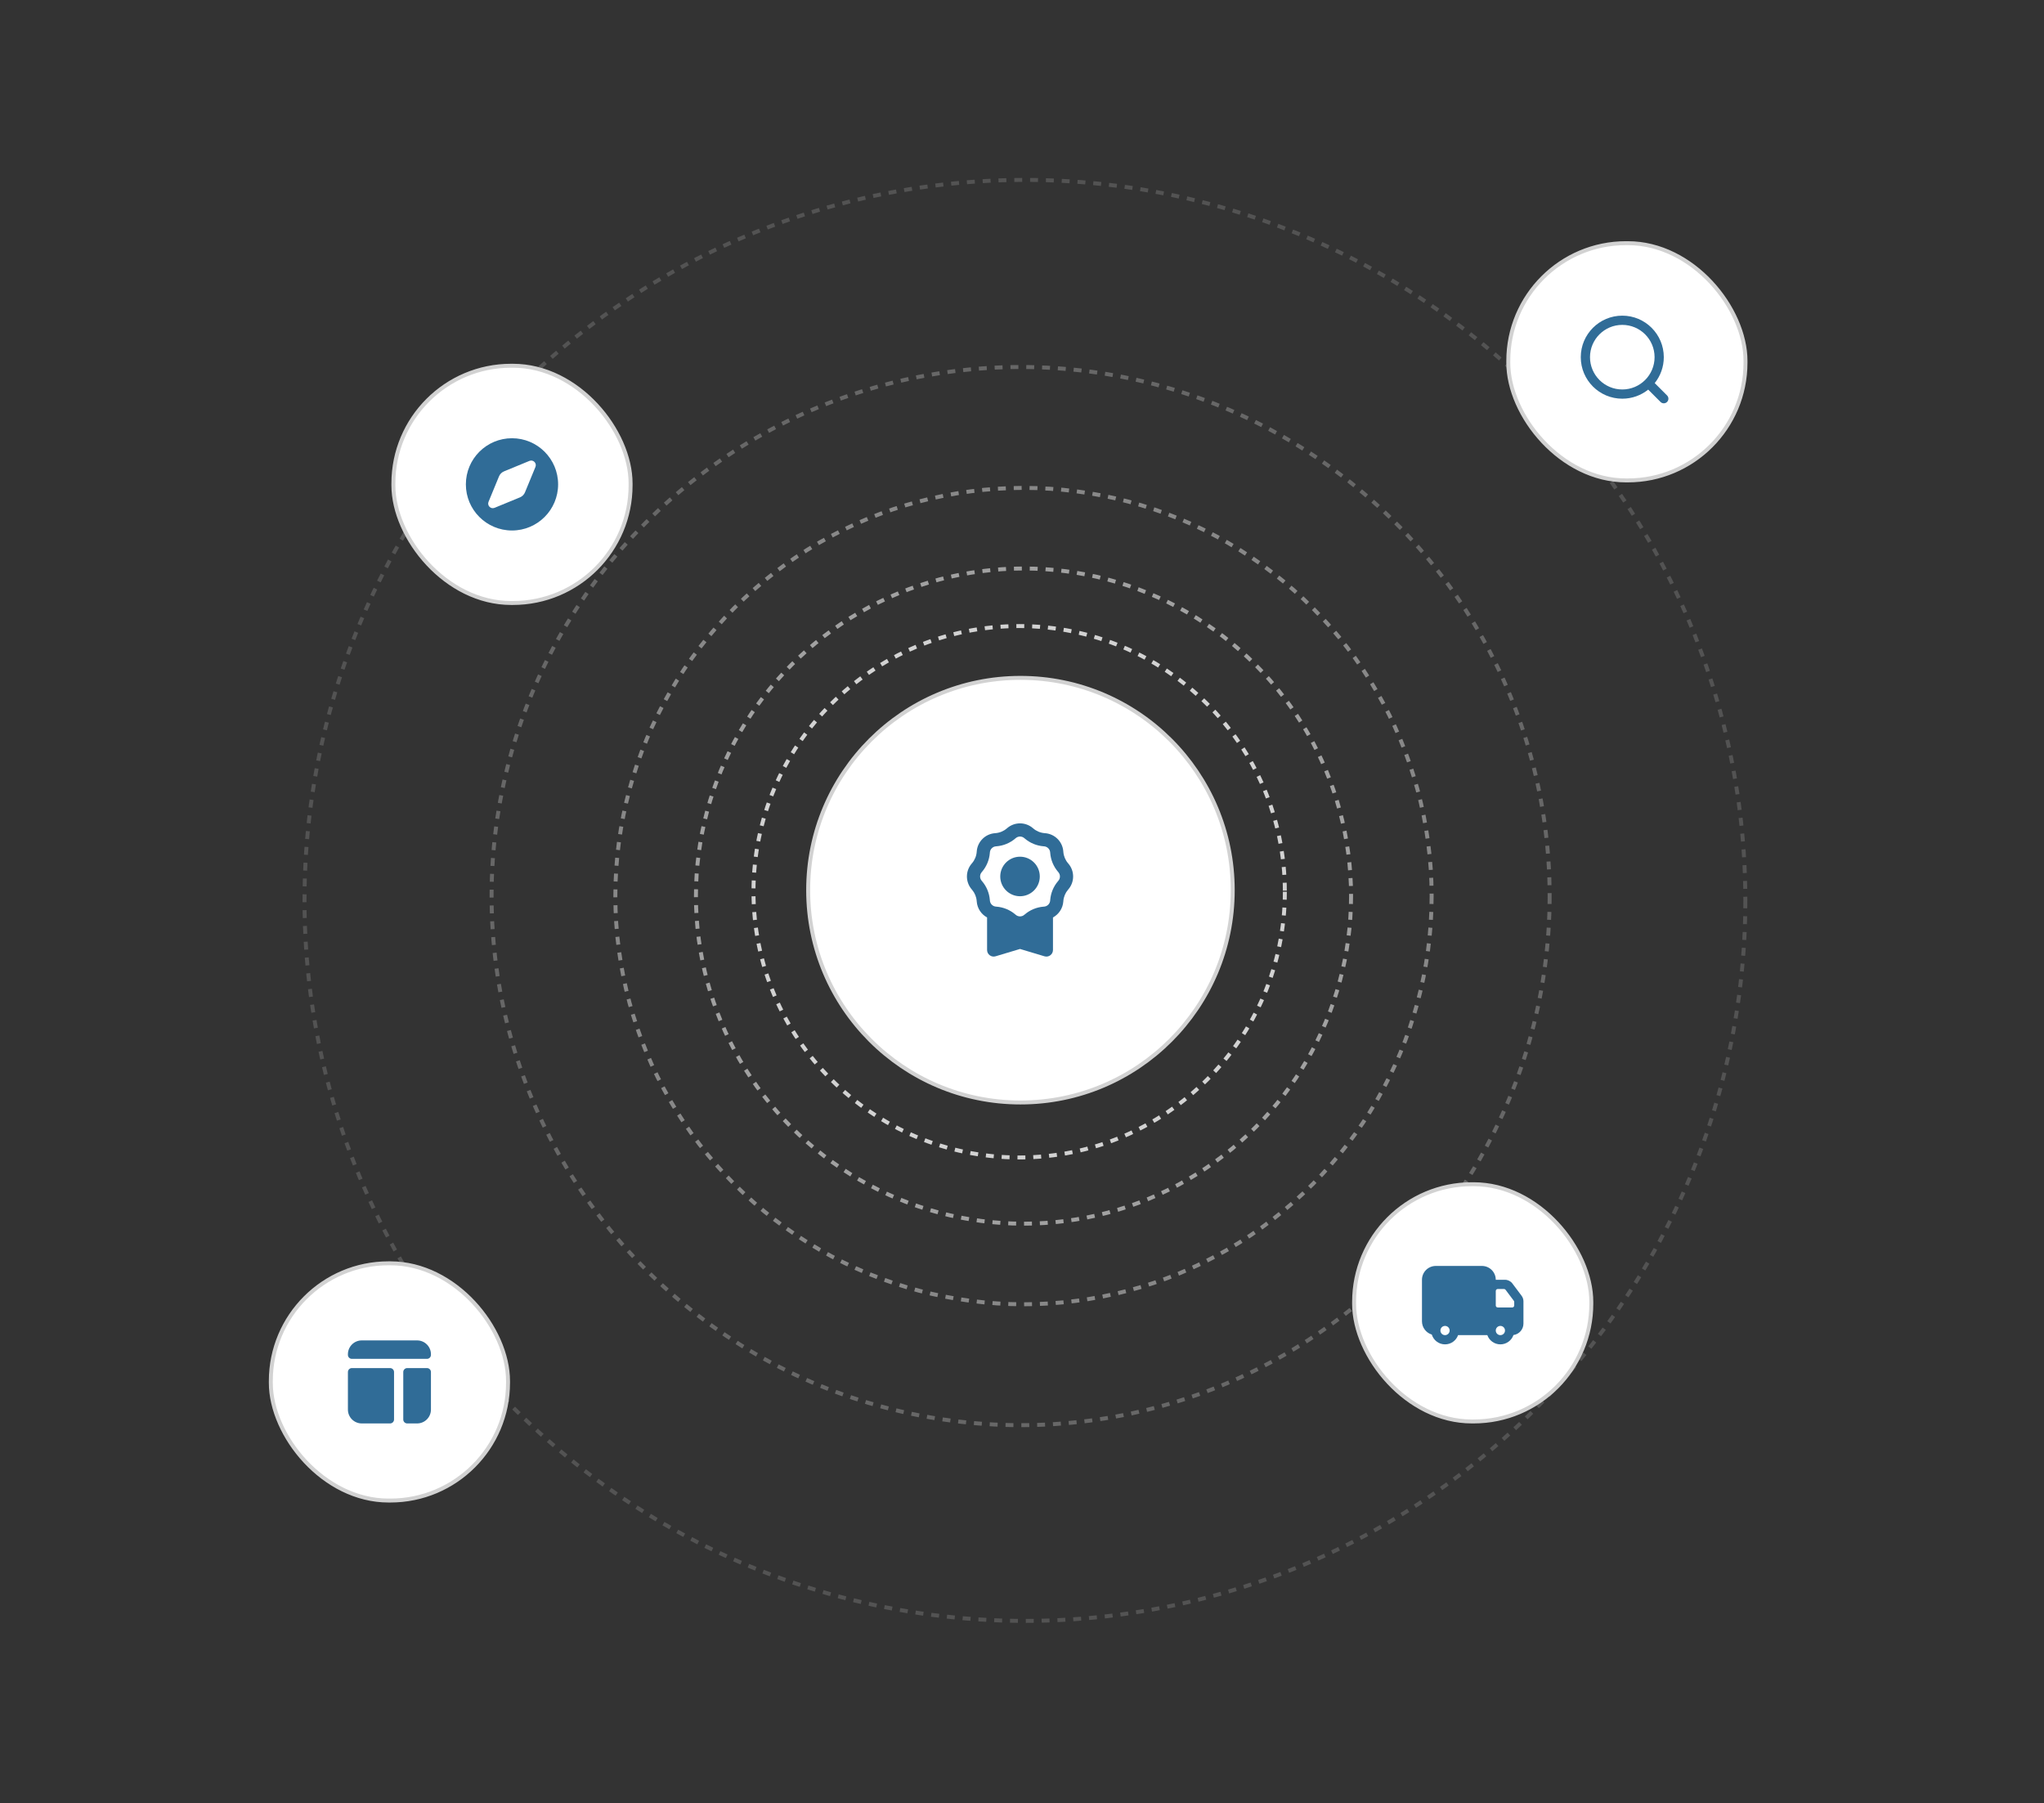 <svg width="517" height="456" viewBox="0 0 517 456" fill="none" xmlns="http://www.w3.org/2000/svg">
<rect x="0" y="0" width="517" height="456" fill="#333333" stroke="none"/>
<circle cx="257.785" cy="225.536" r="67.201" stroke="#D2D2D2" stroke-dasharray="2 2"/>
<circle opacity="0.69" cx="258.88" cy="226.628" r="82.852" stroke="#D2D2D2" stroke-dasharray="2 2"/>
<circle opacity="0.54" cx="258.878" cy="226.628" r="103.235" stroke="#D2D2D2" stroke-dasharray="2 2"/>
<circle opacity="0.33" cx="258.148" cy="226.628" r="133.81" stroke="#D2D2D2" stroke-dasharray="2 2"/>
<circle opacity="0.2" cx="259.241" cy="227.72" r="182.22" stroke="#D2D2D2" stroke-dasharray="2 2"/>
<circle cx="258.108" cy="225.133" r="53.694" fill="white" stroke="#D2D2D2"/>
<path fill-rule="evenodd" clip-rule="evenodd" d="M254.758 209.431C256.627 207.838 259.375 207.838 261.244 209.431L261.361 209.531C262.162 210.213 263.158 210.626 264.207 210.709L264.36 210.721C266.808 210.917 268.751 212.86 268.947 215.308L268.959 215.461C269.042 216.51 269.455 217.506 270.137 218.307L270.237 218.424C271.83 220.293 271.83 223.041 270.237 224.91L270.137 225.027C269.455 225.828 269.042 226.824 268.959 227.873L268.947 228.026C268.808 229.763 267.789 231.246 266.334 232.031V240.26C266.334 241.377 265.258 242.177 264.189 241.857L258.001 240L251.813 241.857C250.744 242.177 249.668 241.377 249.668 240.26V232.031C248.213 231.246 247.194 229.763 247.055 228.026L247.043 227.873C246.96 226.824 246.547 225.828 245.865 225.027L245.765 224.91C244.172 223.041 244.172 220.293 245.765 218.424L245.865 218.307C246.547 217.506 246.96 216.51 247.043 215.461L247.055 215.308C247.251 212.86 249.194 210.917 251.642 210.721L251.795 210.709C252.844 210.626 253.84 210.213 254.641 209.531L254.758 209.431ZM259.082 211.968L259.199 212.068C260.534 213.205 262.193 213.892 263.941 214.032L264.095 214.044C264.911 214.109 265.559 214.757 265.624 215.573L265.636 215.727C265.776 217.475 266.463 219.134 267.6 220.469L267.7 220.586C268.231 221.209 268.231 222.125 267.7 222.748L267.6 222.865C266.463 224.2 265.776 225.859 265.636 227.607L265.624 227.761C265.559 228.577 264.911 229.225 264.095 229.29L263.941 229.302C262.193 229.442 260.534 230.129 259.199 231.266L259.082 231.366C258.459 231.897 257.543 231.897 256.92 231.366L256.803 231.266C255.468 230.129 253.809 229.442 252.061 229.302L251.907 229.29C251.091 229.225 250.443 228.577 250.378 227.761L250.366 227.607C250.226 225.859 249.539 224.2 248.402 222.865L248.302 222.748C247.771 222.125 247.771 221.209 248.302 220.586L248.402 220.469C249.539 219.134 250.226 217.475 250.366 215.727L250.378 215.573C250.443 214.757 251.091 214.109 251.907 214.044L252.061 214.032C253.809 213.892 255.468 213.205 256.803 212.068L256.92 211.968C257.543 211.437 258.459 211.437 259.082 211.968Z" fill="#306C97"/>
<ellipse cx="258" cy="221.667" rx="5" ry="5" fill="#306C97"/>
<rect x="99.5" y="92.5" width="60" height="60" rx="29.772" fill="white"/>
<rect x="99.5" y="92.5" width="60" height="60" rx="29.772" stroke="#D2D2D2"/>
<path fill-rule="evenodd" clip-rule="evenodd" d="M141.167 122.5C141.167 128.943 135.944 134.166 129.501 134.166C123.057 134.166 117.834 128.943 117.834 122.5C117.834 116.056 123.057 110.833 129.501 110.833C135.944 110.833 141.167 116.056 141.167 122.5ZM133.912 116.566L127.483 119.213C126.908 119.45 126.451 119.907 126.214 120.482L123.567 126.911C123.172 127.869 124.131 128.828 125.09 128.434L131.518 125.787C132.094 125.55 132.551 125.093 132.787 124.517L135.435 118.089C135.829 117.13 134.87 116.171 133.912 116.566Z" fill="#306C97"/>
<rect x="68.5" y="319.5" width="60" height="60" rx="29.772" fill="white"/>
<rect x="68.5" y="319.5" width="60" height="60" rx="29.772" stroke="#D2D2D2"/>
<path d="M88 342.5C88 340.567 89.567 339 91.5 339H105.5C107.433 339 109 340.567 109 342.5V342.667C109 343.219 108.552 343.667 108 343.667H89C88.448 343.667 88 343.219 88 342.667V342.5Z" fill="#306C97"/>
<path d="M99.667 347C99.667 346.448 99.219 346 98.667 346H89C88.448 346 88 346.448 88 347V356.5C88 358.433 89.567 360 91.5 360H98.667C99.219 360 99.667 359.552 99.667 359V347Z" fill="#306C97"/>
<path d="M103 360C102.448 360 102 359.552 102 359V347C102 346.448 102.448 346 103 346H108C108.552 346 109 346.448 109 347V356.5C109 358.433 107.433 360 105.5 360H103Z" fill="#306C97"/>
<rect x="342.5" y="299.5" width="60" height="60" rx="29.772" fill="white"/>
<rect x="342.5" y="299.5" width="60" height="60" rx="29.772" stroke="#D2D2D2"/>
<path fill-rule="evenodd" clip-rule="evenodd" d="M363.166 320.167C361.233 320.167 359.666 321.734 359.666 323.667V334.167C359.666 335.746 360.712 337.081 362.149 337.517C362.585 338.954 363.92 340 365.499 340C367.023 340 368.32 339.026 368.8 337.667H376.199C376.679 339.026 377.975 340 379.499 340C381.033 340 382.336 339.014 382.809 337.641C384.234 337.449 385.333 336.228 385.333 334.75V329.111C385.333 328.607 385.169 328.115 384.866 327.711L382.533 324.6C382.092 324.013 381.4 323.667 380.666 323.667H378.333C378.333 321.734 376.766 320.167 374.833 320.167H363.166ZM378.833 326C378.557 326 378.333 326.224 378.333 326.5V330.167C378.333 330.443 378.557 330.667 378.833 330.667H382.499C382.775 330.667 382.999 330.443 382.999 330.167V329.278C382.999 329.17 382.964 329.065 382.899 328.978L380.816 326.2C380.722 326.074 380.573 326 380.416 326H378.833ZM366.666 336.5C366.666 337.145 366.144 337.667 365.499 337.667C364.855 337.667 364.333 337.145 364.333 336.5C364.333 335.856 364.855 335.334 365.499 335.334C366.144 335.334 366.666 335.856 366.666 336.5ZM379.499 337.667C380.144 337.667 380.666 337.145 380.666 336.5C380.666 335.856 380.144 335.334 379.499 335.334C378.855 335.334 378.333 335.856 378.333 336.5C378.333 337.145 378.855 337.667 379.499 337.667Z" fill="#306C97"/>
<rect x="381.5" y="61.5" width="60" height="60" rx="29.772" fill="white"/>
<rect x="381.5" y="61.5" width="60" height="60" rx="29.772" stroke="#D2D2D2"/>
<path fill-rule="evenodd" clip-rule="evenodd" d="M418.538 96.887C419.975 95.091 420.834 92.812 420.834 90.333C420.834 84.534 416.133 79.833 410.334 79.833C404.535 79.833 399.834 84.534 399.834 90.333C399.834 96.132 404.535 100.833 410.334 100.833C412.813 100.833 415.092 99.974 416.888 98.537L420.009 101.658C420.465 102.114 421.203 102.114 421.659 101.658C422.115 101.202 422.115 100.464 421.659 100.008L418.538 96.887ZM418.501 90.333C418.501 94.843 414.844 98.5 410.334 98.5C405.824 98.5 402.167 94.843 402.167 90.333C402.167 85.823 405.824 82.166 410.334 82.166C414.844 82.166 418.501 85.823 418.501 90.333Z" fill="#306C97"/>
</svg>
